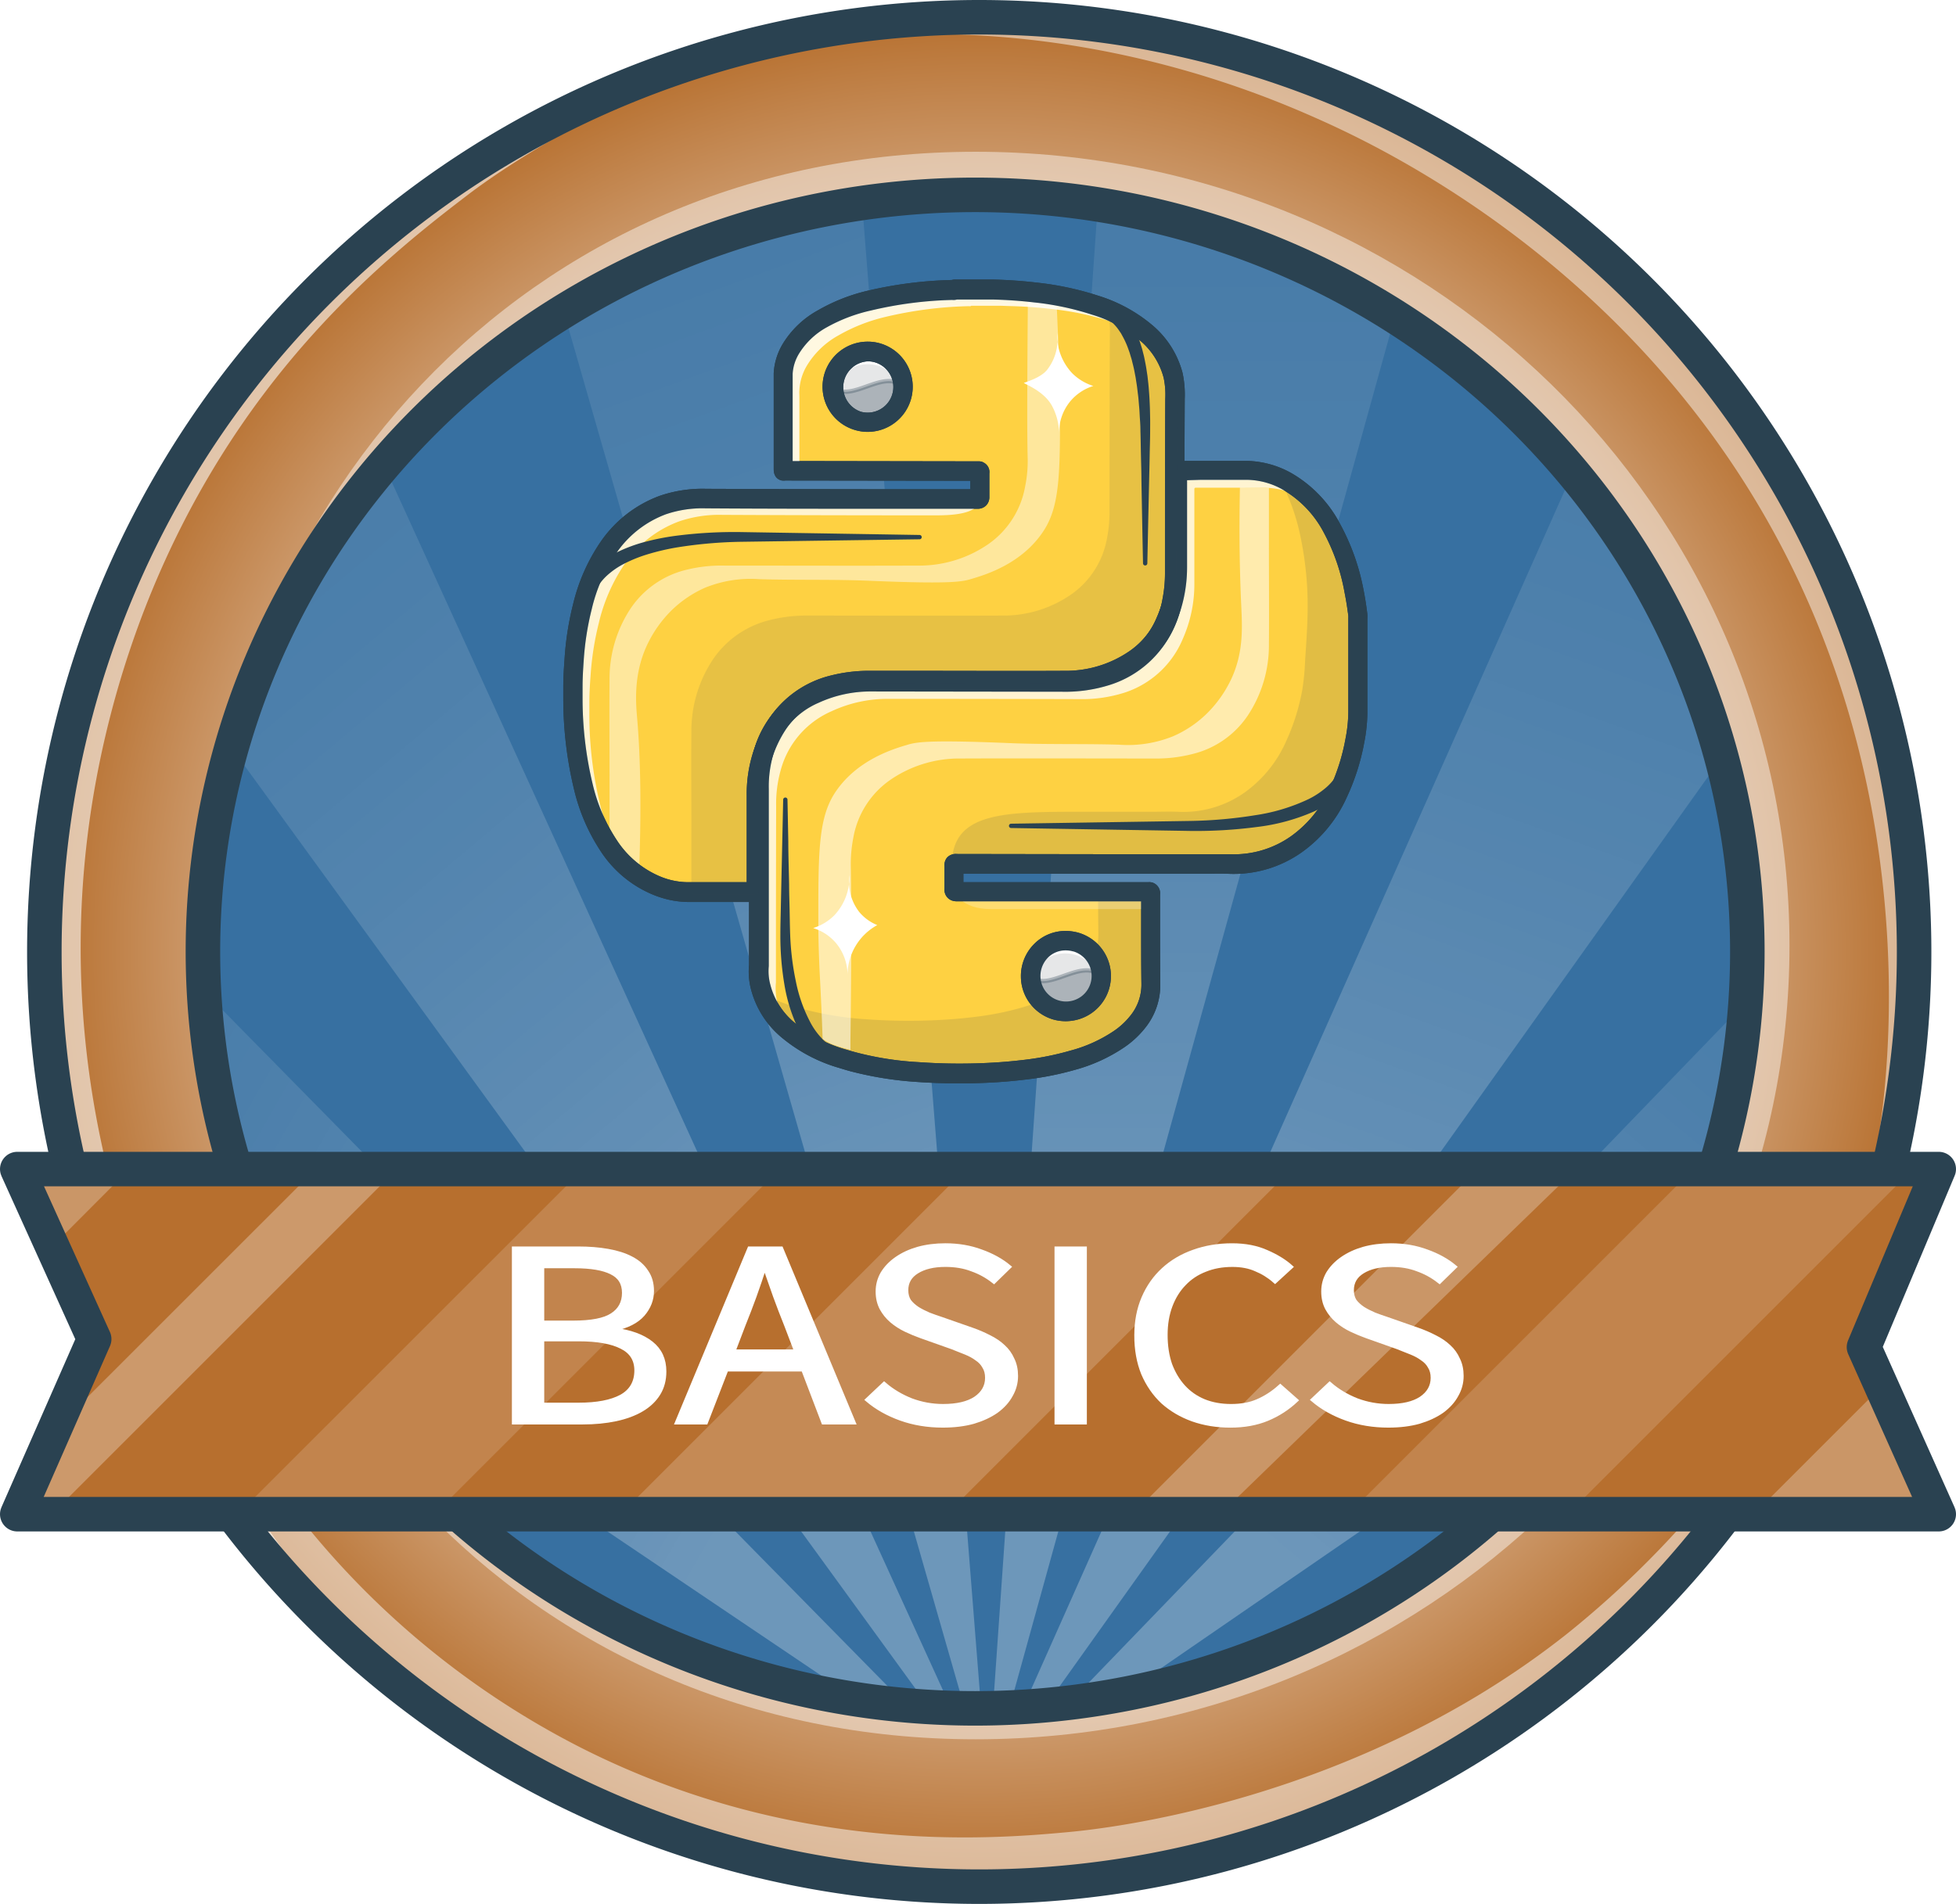 <?xml version="1.0" encoding="UTF-8" standalone="no"?>
<svg
   xmlns:dc="http://purl.org/dc/elements/1.1/"
   xmlns:cc="http://creativecommons.org/ns#"
   xmlns:rdf="http://www.w3.org/1999/02/22-rdf-syntax-ns#"
   xmlns:svg="http://www.w3.org/2000/svg"
   xmlns="http://www.w3.org/2000/svg"
   xmlns:xlink="http://www.w3.org/1999/xlink"
   id="svg170"
   version="1.1"
   viewBox="0 0 453.33 441.33">
  <defs
     id="defs46">
    <style
       id="style2">.\33 0a3f41c-5e45-4001-9ba0-b929c51d312f,.\38 0bd06ae-6fa8-4e8f-8d96-ca4447944c0a{fill:none;}.\36 35fb132-7af6-4418-9ce6-486018466670{fill:url(#e418c3ca-aeb2-4c45-8adc-232e4e4ba9db);}.\30 7446d55-b1c5-4f93-9ff7-aa2e9ce70935,.\32 9c6b68e-fbc1-475a-af72-c372d9040f86,.\33 85fee45-4e1a-498b-8b02-b26e985d71a8,.\33 f3cf37a-7521-44c0-a4db-a6776275d983,.\34 80a6c59-e5cc-4f5e-a606-e6f9b58f723e,.\34 e5d482a-7ddb-47ad-b033-9b4107443b6c,.\36 42d7552-8cef-439d-bc91-ce656fee59e3,.\36 53a5291-438b-45ed-9505-41dc42097b20,.\37 ae36fd5-dc31-492f-93d0-3e4969372d9a,.\37 af0ac09-aa49-4218-8d11-99b23cb36d49,.\38 b060c9b-831a-4716-85b4-41ca55a196e6,.ed41bc2a-79b1-4d90-a3c9-859c1bb0b07a,.fcda63b1-4c49-4c29-a887-83da85ee79d4{fill:#fff;}.\34 80a6c59-e5cc-4f5e-a606-e6f9b58f723e{opacity:0.45;}.\37 af0ac09-aa49-4218-8d11-99b23cb36d49{opacity:0.5;}.\38 b060c9b-831a-4716-85b4-41ca55a196e6{opacity:0.58;}.\33 85fee45-4e1a-498b-8b02-b26e985d71a8,.\36 0ff2a1a-fbd4-4960-95f8-c8ddcaa9f2b9{opacity:0.48;}.a324db98-1741-450d-9649-6840f84c4ef2{fill:#3770a1;}.\37 5337cee-30ce-41f9-a67e-11a185f84e79{clip-path:url(#bd185d10-cf94-4e81-9bd3-b66a7e5a6709);}.\35 7696c2b-d9d7-4452-ba32-4273336a7858,.\37 ae36fd5-dc31-492f-93d0-3e4969372d9a{opacity:0.27;}.\31 b6c4429-e6f7-476b-8116-79636c9f0ad7{fill:url(#106f308c-820b-4752-ae25-88965a0814ed);}.\36 3891872-f2a6-47fe-bc3d-256ccb49406b{fill:url(#1af478b7-f51c-4665-a811-83d74700f174);}.\34 5a28603-43db-43c4-9483-21d5ecb0ec0c{fill:url(#3cd8ea66-dc47-4ebb-a93a-4d65b60c46af);}.fbc1acd2-2fe1-444a-a258-c2a053b7cd33{fill:url(#36555500-4846-4750-b645-349052467977);}.c1a3bf94-453c-4539-b782-ef2fc9a98471{fill:url(#f02909a0-3196-49c1-9567-a618573204dd);}.a680d339-3dd1-4af3-a2e1-64631c48daf9{fill:url(#44fdfb8e-6e6e-49a0-bfc0-6bce1572d34d);}.\33 0a3f41c-5e45-4001-9ba0-b929c51d312f,.\33 351d6df-96ee-48da-8dcc-1c5e5a72974a,.\38 b1c31e8-ec78-449b-9e36-921b19320c55,.a4e7369f-41c3-4754-bbd6-57d1c5556181,.b2a7aaa5-cc6b-43d8-9e49-ba39c6cb1466,.f8641364-5b81-441f-9945-c7d211ca688d{stroke:#2a4251;stroke-linecap:round;stroke-linejoin:round;}.\33 0a3f41c-5e45-4001-9ba0-b929c51d312f{stroke-width:8px;}.\33 351d6df-96ee-48da-8dcc-1c5e5a72974a{fill:#fed142;}.f8641364-5b81-441f-9945-c7d211ca688d{fill:#e6e7e8;}.\38 b1c31e8-ec78-449b-9e36-921b19320c55,.a4e7369f-41c3-4754-bbd6-57d1c5556181,.b2a7aaa5-cc6b-43d8-9e49-ba39c6cb1466{fill:#2a4251;}.b2a7aaa5-cc6b-43d8-9e49-ba39c6cb1466{opacity:0.31;}.\35 5ef4a6a-3084-4a5a-af43-3486a809bbd0{opacity:0.14;}.\38 b1c31e8-ec78-449b-9e36-921b19320c55{stroke-width:2px;}.ed41bc2a-79b1-4d90-a3c9-859c1bb0b07a{opacity:0.84;}.fcda63b1-4c49-4c29-a887-83da85ee79d4{opacity:0.76;}.\36 42d7552-8cef-439d-bc91-ce656fee59e3{opacity:0.25;}.\36 698808b-ee26-4e5b-b205-a43f6906e73f{opacity:0.11;}.f9785f6e-21fe-4e36-9dc0-6801c4f538fa{opacity:0.57;}.e032d261-bf09-484e-9c90-51a2670a7b7d{fill:#b76f2e;}.\34 e5d482a-7ddb-47ad-b033-9b4107443b6c{opacity:0.29;}.\33 f3cf37a-7521-44c0-a4db-a6776275d983{opacity:0.19;}.\36 53a5291-438b-45ed-9505-41dc42097b20{opacity:0.15;}.\32 9c6b68e-fbc1-475a-af72-c372d9040f86{font-size:61.37px;stroke:#fff;stroke-miterlimit:10;font-family:SourceSansPro-Regular, Source Sans Pro;letter-spacing:0em;}.\39 4d67eaa-db80-40d6-a614-a753d23c8710{letter-spacing:-0.02em;}.d7100be6-2192-4665-8570-cc2ff60bf4e5{letter-spacing:0.01em;}</style>
    <radialGradient
       gradientUnits="userSpaceOnUse"
       r="216.67"
       cy="220.44"
       cx="227.3"
       id="e418c3ca-aeb2-4c45-8adc-232e4e4ba9db">
      <stop
         id="stop4"
         stop-color="#fff"
         offset="0" />
      <stop
         id="stop6"
         stop-color="#fefcfb"
         offset="0.13" />
      <stop
         id="stop8"
         stop-color="#f9f3ee"
         offset="0.27" />
      <stop
         id="stop10"
         stop-color="#f2e5d9"
         offset="0.41" />
      <stop
         id="stop12"
         stop-color="#e8d0bb"
         offset="0.55" />
      <stop
         id="stop14"
         stop-color="#dab694"
         offset="0.7" />
      <stop
         id="stop16"
         stop-color="#ca9565"
         offset="0.85" />
      <stop
         id="stop18"
         stop-color="#b7702f"
         offset="1" />
      <stop
         id="stop20"
         stop-color="#b76f2e"
         offset="1" />
    </radialGradient>
    <clipPath
       id="bd185d10-cf94-4e81-9bd3-b66a7e5a6709">
      <ellipse
         id="ellipse23"
         ry="175.42"
         rx="178.97"
         cy="220.59"
         cx="226"
         class="80bd06ae-6fa8-4e8f-8d96-ca4447944c0a" />
    </clipPath>
    <linearGradient
       gradientUnits="userSpaceOnUse"
       gradientTransform="matrix(0.94, 0.34, -0.34, 0.94, 282.04, 153.25)"
       y2="-194.38"
       x2="82.95"
       y1="257.03"
       x1="82.95"
       id="106f308c-820b-4752-ae25-88965a0814ed">
      <stop
         id="stop26"
         stop-color="#fff"
         offset="0.24" />
      <stop
         id="stop28"
         stop-opacity="0.9"
         stop-color="#fff"
         offset="0.3" />
      <stop
         id="stop30"
         stop-opacity="0.69"
         stop-color="#fff"
         offset="0.43" />
      <stop
         id="stop32"
         stop-opacity="0.52"
         stop-color="#fff"
         offset="0.55" />
      <stop
         id="stop34"
         stop-opacity="0.4"
         stop-color="#fff"
         offset="0.66" />
      <stop
         id="stop36"
         stop-opacity="0.33"
         stop-color="#fff"
         offset="0.75" />
      <stop
         id="stop38"
         stop-opacity="0.3"
         stop-color="#fff"
         offset="0.82" />
    </linearGradient>
    <linearGradient
       xlink:href="#106f308c-820b-4752-ae25-88965a0814ed"
       gradientTransform="matrix(0.77, 0.64, -0.64, 0.77, 494.65, 393.72)"
       y2="-159.3"
       x2="-158.91"
       y1="181.74"
       x1="-158.91"
       id="1af478b7-f51c-4665-a811-83d74700f174" />
    <linearGradient
       xlink:href="#106f308c-820b-4752-ae25-88965a0814ed"
       gradientTransform="matrix(0.5, -0.87, 0.87, 0.5, -905.74, 183.97)"
       y2="754.31"
       x2="406.7"
       y1="1092.87"
       x1="406.7"
       id="3cd8ea66-dc47-4ebb-a93a-4d65b60c46af" />
    <linearGradient
       xlink:href="#106f308c-820b-4752-ae25-88965a0814ed"
       gradientTransform="translate(-632 16.35) rotate(-40)"
       y2="415.61"
       x2="453.79"
       y1="851.93"
       x1="453.79"
       id="36555500-4846-4750-b645-349052467977" />
    <linearGradient
       xlink:href="#106f308c-820b-4752-ae25-88965a0814ed"
       gradientTransform="translate(-317.44 -47.55) rotate(-20)"
       y2="162.96"
       x2="405.55"
       y1="614.37"
       x1="405.55"
       id="f02909a0-3196-49c1-9567-a618573204dd" />
    <linearGradient
       xlink:href="#106f308c-820b-4752-ae25-88965a0814ed"
       gradientTransform="matrix(1, 0, 0, 1, 0, 0)"
       y2="-43.57"
       x2="279.04"
       y1="407.84"
       x1="279.04"
       id="44fdfb8e-6e6e-49a0-bfc0-6bce1572d34d" />
  </defs>
  <title
     id="title48">Asset 10</title>
  <g
     data-name="Layer 2"
     id="3fa0150f-ab8f-4912-bf78-c5d61d007da2">
    <g
       data-name="Layer 1"
       id="cad40a76-38b3-401a-a0b7-4f16f70e6127">
      <path
         id="circle50"
         d="M 443.97,220.44 A 216.67,216.67 0 0 1 227.3,437.11 216.67,216.67 0 0 1 10.63,220.44 216.67,216.67 0 0 1 227.3,3.77 216.67,216.67 0 0 1 443.97,220.44 Z"
         style="fill:url(#e418c3ca-aeb2-4c45-8adc-232e4e4ba9db)" />
      <path
         style="opacity:0.45;fill:#ffffff"
         id="path52"
         d="m 414.74,219.18 c 0,101.62 -84.45,184 -188.62,184 -104.17,0 -178.63,-82.38 -178.63,-184 0,-101.62 74.45,-184 178.63,-184 104.18,0 188.62,82.38 188.62,184 z"
         class="480a6c59-e5cc-4f5e-a606-e6f9b58f723e" />
      <path
         style="opacity:0.5;fill:#ffffff"
         id="path54"
         d="m 422.37,305.31 a 210.85,210.85 0 0 1 -18.71,31.26 226.17,226.17 0 0 1 -40.42,42.11 c -49.33,39.11 -107.18,45.22 -115.5,46 -18.41,1.72 -63.79,5.37 -113,-19.5 A 197,197 0 0 1 70.07,352.51 82.39,82.39 0 0 1 33.16,316.71 216.66,216.66 0 0 0 227.3,437.11 c 96.76,0 178.7,-63.44 206.52,-151 a 175.62,175.62 0 0 1 -11.45,19.2 z"
         class="7af0ac09-aa49-4218-8d11-99b23cb36d49" />
      <path
         style="opacity:0.58;fill:#ffffff"
         id="path56"
         d="M 70.74,366.17 A 246,246 0 0 1 40.13,314.86 C 32,296.38 13.21,252.36 20.24,194.18 c 2.19,-18.17 9.79,-61.64 41,-103 17.31,-22.94 36,-37.47 47.17,-46 19.46,-14.9 56.63,-32.35 52.72,-31.1 -87.3,28 -150.5,109.78 -150.5,206.36 a 216.42,216.42 0 0 0 93.24,178.08 z"
         class="8b060c9b-831a-4716-85b4-41ca55a196e6" />
      <path
         style="opacity:0.48;fill:#ffffff"
         id="path58"
         d="m 146.76,19.83 a 202.82,202.82 0 0 1 37,-9.49 c 60.3,-9.5 108.29,11.23 122.3,17.5 18.39,8.23 79.09,38.41 111.34,108 27.64,59.65 20.09,117.41 17.31,131.49 -0.5,2.55 -7.06,35.08 -6.84,35.12 v 0 a 216,216 0 0 0 16.06,-82 C 444,100.78 347,3.77 227.3,3.77 c -31.41,0 -59.93,8.4 -59.93,8.4 a 192.07,192.07 0 0 0 -20.61,7.66 z"
         class="385fee45-4e1a-498b-8b02-b26e985d71a8" />
      <path
         id="ellipse60"
         d="M 404.97,220.59 A 178.97,175.42 0 0 1 226,396.01 178.97,175.42 0 0 1 47.03,220.59 178.97,175.42 0 0 1 226,45.17 178.97,175.42 0 0 1 404.97,220.59 Z"
         style="fill:#3770a1" />
      <g
         id="g76"
         clip-path="url(#bd185d10-cf94-4e81-9bd3-b66a7e5a6709)"
         class="75337cee-30ce-41f9-a67e-11a185f84e79">
        <g
           style="opacity:0.27"
           id="g74"
           class="57696c2b-d9d7-4452-ba32-4273336a7858">
          <path
             style="fill:url(#106f308c-820b-4752-ae25-88965a0814ed)"
             id="path62"
             d="m 228.84,414.38 q 76.44,-171.75 152.87,-343.51 18.42,38.67 36.86,77.32 z"
             class="1b6c4429-e6f7-476b-8116-79636c9f0ad7" />
          <path
             style="fill:url(#1af478b7-f51c-4665-a811-83d74700f174)"
             id="path64"
             d="M 228.84,414.38 Q 327.5,312.2 426.13,210 l -3.24,70.9 z"
             class="63891872-f2a6-47fe-bc3d-256ccb49406b" />
          <path
             style="fill:url(#3cd8ea66-dc47-4ebb-a93a-4d65b60c46af)"
             id="path66"
             d="M 228.84,414.38 31.29,281.18 24.18,206.26 Z"
             class="45a28603-43db-43c4-9483-21d5ecb0ec0c" />
          <path
             style="fill:url(#36555500-4846-4750-b645-349052467977)"
             id="path68"
             d="M 228.84,414.38 40.33,155 q 16.2,-41.45 32.39,-82.89 z"
             class="fbc1acd2-2fe1-444a-a258-c2a053b7cd33" />
          <path
             style="fill:url(#f02909a0-3196-49c1-9567-a618573204dd)"
             id="path70"
             d="M 228.84,414.38 Q 177,233.68 125.14,53 L 199.19,39.4 Q 214,226.88 228.84,414.38 Z"
             class="c1a3bf94-453c-4539-b782-ef2fc9a98471" />
          <path
             style="fill:url(#44fdfb8e-6e6e-49a0-bfc0-6bce1572d34d)"
             id="path72"
             d="M 228.84,414.38 255,39.31 329.24,51.85 Q 279,233.11 228.84,414.38 Z"
             class="a680d339-3dd1-4af3-a2e1-64631c48daf9" />
        </g>
      </g>
      <path
         id="ellipse78"
         d="M 404.97,220.59 A 178.97,175.42 0 0 1 226,396.01 178.97,175.42 0 0 1 47.03,220.59 178.97,175.42 0 0 1 226,45.17 178.97,175.42 0 0 1 404.97,220.59 Z"
         style="fill:none;stroke:#2a4251;stroke-width:8px;stroke-linecap:round;stroke-linejoin:round" />
      <path
         id="circle80"
         d="M 443.62,220.67 A 216.67,216.67 0 0 1 226.95,437.34 216.67,216.67 0 0 1 10.28,220.67 216.67,216.67 0 0 1 226.95,4 216.67,216.67 0 0 1 443.62,220.67 Z"
         style="fill:none;stroke:#2a4251;stroke-width:8px;stroke-linecap:round;stroke-linejoin:round" />
      <path
         style="fill:#fed142;stroke:#2a4251;stroke-linecap:round;stroke-linejoin:round"
         id="path82"
         d="m 141,196 a 24.78,24.78 0 0 0 10.88,9.22 19.29,19.29 0 0 0 7.64,1.58 c 5.08,0 10.15,0 15.23,0 0.41,0 0.52,-0.1 0.52,-0.51 0,-7.31 0,-14.62 0,-21.93 a 29.45,29.45 0 0 1 4.88,-16.59 21.7,21.7 0 0 1 12.85,-8.91 34.12,34.12 0 0 1 8.94,-1.05 c 14.93,0 29.86,0.1 44.79,0 a 28.16,28.16 0 0 0 16.4,-5 20.72,20.72 0 0 0 8.51,-13.4 32.25,32.25 0 0 0 0.58,-6.43 c 0,-13.51 0,-27 0.07,-40.52 a 21.55,21.55 0 0 0 -0.43,-5.44 19.32,19.32 0 0 0 -6.32,-9.91 33.92,33.92 0 0 0 -11.76,-6.38 68,68 0 0 0 -13.89,-3 c -3.2,-0.37 -6.4,-0.59 -9.62,-0.68 -0.67,0 -1.34,0 -2,-0.07 h -7 c -0.14,0.18 -0.34,0.09 -0.51,0.1 a 92.76,92.76 0 0 0 -19.42,2.51 40.68,40.68 0 0 0 -10.84,4.27 19.66,19.66 0 0 0 -7.34,7.14 12.41,12.41 0 0 0 -1.7,5.59 c 0,0.53 0,1.06 0,1.59 v 20.33 c 0,0.76 -0.09,0.65 0.64,0.66 l 44.32,0.06 c 0.73,0 0.63,-0.11 0.63,0.66 0,1.76 0,3.53 0,5.29 0,0.37 -0.06,0.51 -0.48,0.51 -21,0 -42,0 -63,-0.13 a 28.51,28.51 0 0 0 -10,1.5 26.12,26.12 0 0 0 -12.57,9.87 40.87,40.87 0 0 0 -6,13.66 68.19,68.19 0 0 0 -1.92,12.29 c -0.15,2.05 -0.28,4.11 -0.29,6.17 v 2.53 a 88.06,88.06 0 0 0 2.41,20.77 42.61,42.61 0 0 0 5.8,13.65 z m 60.1,-98.14 a 8.2,8.2 0 1 1 8.22,-8.21 8.2,8.2 0 0 1 -8.22,8.21 z"
         class="3351d6df-96ee-48da-8dcc-1c5e5a72974a" />
      <g
         style="opacity:0.48"
         id="g86"
         class="60ff2a1a-fbd4-4960-95f8-c8ddcaa9f2b9">
        <path
           style="fill:#ffffff"
           id="path84"
           d="m 244.73,67.24 a 10.83,10.83 0 0 0 -6.49,0.39 c -0.16,18.78 -0.23,32.59 -0.06,38.65 a 29,29 0 0 1 -0.58,6.42 20.68,20.68 0 0 1 -8.51,13.41 28.21,28.21 0 0 1 -16.4,5 c -14.93,0.06 -29.86,0 -44.79,0 a 33.69,33.69 0 0 0 -8.94,1 21.68,21.68 0 0 0 -12.8,8.93 29.51,29.51 0 0 0 -4.89,16.6 c -0.06,7.3 0,14.61 0,21.92 a 0.88,0.88 0 0 1 0,0.26 q 0,7.39 0,14.79 c 1.5,1.53 3.05,3.23 4.6,5.13 0.8,1 1.55,1.94 2.24,2.89 0.58,-16.18 0.3,-27.49 -0.43,-36 -0.27,-3.26 -1,-10.15 2.33,-17.19 a 28,28 0 0 1 5.61,-7.93 26.34,26.34 0 0 1 7.73,-5.25 28.11,28.11 0 0 1 12.7,-2 c 8.65,0.26 17.32,0 26,0.39 18.4,0.76 21,0.21 23.22,-0.49 3.39,-1 11.5,-3.54 16.41,-10.82 4,-5.84 4,-13.63 4,-29.21 0,-3.36 -0.14,-7.51 -0.31,-12.72 -0.25,-5.93 -0.47,-10.81 -0.64,-14.17 z"
           class="07446d55-b1c5-4f93-9ff7-aa2e9ce70935" />
      </g>
      <path
         style="fill:#fed142;stroke:#2a4251;stroke-linecap:round;stroke-linejoin:round"
         id="path88"
         d="m 314.7,143.32 a 5.39,5.39 0 0 0 0,-0.7 c -0.23,-1.89 -0.52,-3.77 -0.9,-5.64 a 49.49,49.49 0 0 0 -5,-14.32 27.18,27.18 0 0 0 -9.58,-10.44 19.6,19.6 0 0 0 -10.08,-3.1 c -5.22,-0.06 -10.44,0 -15.65,0 -0.63,0 -0.63,0 -0.63,0.63 q 0,10.88 0,21.74 a 31.19,31.19 0 0 1 -2.65,12.6 22,22 0 0 1 -13.57,12.55 32.62,32.62 0 0 1 -10.48,1.49 q -22.14,0 -44.27,-0.06 a 30.71,30.71 0 0 0 -13.07,2.84 20.76,20.76 0 0 0 -11.45,12.46 29.16,29.16 0 0 0 -1.42,9.59 q 0,20.1 -0.06,40.2 c 0,0.22 0,0.44 0,0.66 a 14.25,14.25 0 0 0 0.38,4.87 19.2,19.2 0 0 0 6.5,10.22 34.76,34.76 0 0 0 12.43,6.53 75.26,75.26 0 0 0 17.48,3.1 137.81,137.81 0 0 0 18.29,0.07 c 2.32,-0.15 4.62,-0.37 6.93,-0.65 a 70.49,70.49 0 0 0 10.78,-2.17 36.21,36.21 0 0 0 10.55,-4.79 19.48,19.48 0 0 0 4.43,-4.07 13.68,13.68 0 0 0 3.06,-8.88 c -0.09,-6.9 0,-13.8 -0.06,-20.71 0,-0.73 0,-0.59 -0.61,-0.59 H 261 q -19.65,0 -39.31,0 c -0.45,0 -0.61,-0.08 -0.6,-0.58 0,-1.74 0,-3.47 0,-5.2 0,-0.72 -0.12,-0.67 0.68,-0.67 h 32.66 v 0 h 23.94 c 2.12,0 4.25,-0.06 6.37,0 a 25,25 0 0 0 15.63,-4.52 29.33,29.33 0 0 0 9.75,-11.89 50.36,50.36 0 0 0 3.88,-12.19 35.33,35.33 0 0 0 0.68,-7.11 c -0.03,-7.09 0.01,-14.18 0.02,-21.27 z M 247,218.06 a 8.2,8.2 0 1 1 -8.1,8.37 8.12,8.12 0 0 1 8.1,-8.37 z"
         class="3351d6df-96ee-48da-8dcc-1c5e5a72974a" />
      <path
         style="fill:#e6e7e8;stroke:#2a4251;stroke-linecap:round;stroke-linejoin:round"
         id="path90"
         d="m 201.1,97.86 a 8.2,8.2 0 1 1 8.22,-8.21 8.2,8.2 0 0 1 -8.22,8.21 z"
         class="f8641364-5b81-441f-9945-c7d211ca688d" />
      <path
         style="fill:#ffffff"
         id="path92"
         d="m 201.13,84.43 a 8.18,8.18 0 0 1 8.05,6.72 8.29,8.29 0 0 0 0.14,-1.5 8.2,8.2 0 0 0 -16.4,0 8.31,8.31 0 0 0 0.14,1.51 8.17,8.17 0 0 1 8.07,-6.73 z"
         class="07446d55-b1c5-4f93-9ff7-aa2e9ce70935" />
      <path
         style="opacity:0.31;fill:#2a4251;stroke:#2a4251;stroke-linecap:round;stroke-linejoin:round"
         id="path94"
         d="m 201.1,97.86 a 8.2,8.2 0 0 0 8.22,-8.21 c -4.42,-4.43 -12.25,4.12 -16.4,0 a 8.2,8.2 0 0 0 8.18,8.21 z"
         class="b2a7aaa5-cc6b-43d8-9e49-ba39c6cb1466" />
      <g
         style="opacity:0.14"
         id="g100"
         class="55ef4a6a-3084-4a5a-af43-3486a809bbd0">
        <path
           style="fill:#2a4251;stroke:#2a4251;stroke-linecap:round;stroke-linejoin:round"
           id="path96"
           d="M 266.05,206.73 H 255 q 0,4.81 0.06,9.63 a 13.47,13.47 0 0 1 -1.07,5.53 8.25,8.25 0 0 1 1.24,4.33 8.12,8.12 0 0 1 -7.19,8.2 8,8 0 0 1 -6.4,-2 47.28,47.28 0 0 1 -4.65,1.61 68.28,68.28 0 0 1 -10.79,2.17 c -2.3,0.29 -4.6,0.51 -6.92,0.65 a 136.29,136.29 0 0 1 -18.3,-0.06 75.19,75.19 0 0 1 -17.47,-3.11 44,44 0 0 1 -6.48,-2.59 19.94,19.94 0 0 0 5.71,7.76 34.76,34.76 0 0 0 12.43,6.53 75.26,75.26 0 0 0 17.48,3.1 137.81,137.81 0 0 0 18.29,0.07 c 2.32,-0.15 4.62,-0.37 6.93,-0.65 a 70.49,70.49 0 0 0 10.78,-2.17 36.21,36.21 0 0 0 10.58,-4.73 19.48,19.48 0 0 0 4.43,-4.07 13.68,13.68 0 0 0 3.06,-8.88 c -0.09,-6.9 0,-13.8 -0.06,-20.71 0,-0.75 -0.01,-0.61 -0.61,-0.61 z"
           class="a4e7369f-41c3-4754-bbd6-57d1c5556181" />
        <path
           style="fill:#2a4251;stroke:#2a4251;stroke-linecap:round;stroke-linejoin:round"
           id="path98"
           d="m 314.7,143.32 a 5.39,5.39 0 0 0 0,-0.7 c -0.23,-1.89 -0.52,-3.77 -0.9,-5.64 a 49.49,49.49 0 0 0 -5,-14.32 27.18,27.18 0 0 0 -9.58,-10.44 c -0.65,-0.39 -1.32,-0.75 -2,-1.08 a 49.91,49.91 0 0 1 4.87,14.14 c 0.47,2.37 0.71,4.14 0.9,5.64 0.94,7.7 0.58,13.6 0,22 a 58.64,58.64 0 0 1 -0.68,7.12 50.5,50.5 0 0 1 -3.88,12.23 29.4,29.4 0 0 1 -9.75,11.89 25.08,25.08 0 0 1 -15.63,4.52 c -2.12,-0.09 -4.25,0 -6.37,0 h -11.71 c -21,0 -33.83,-0.61 -33.85,11.67 l 44.66,0.07 v -0.05 h 12.6 c 2.12,0 4.25,-0.06 6.37,0 a 25,25 0 0 0 15.63,-4.52 29.33,29.33 0 0 0 9.75,-11.89 50.36,50.36 0 0 0 3.87,-12.26 35.33,35.33 0 0 0 0.68,-7.11 c -0.03,-7.09 0.01,-14.18 0.02,-21.27 z"
           class="a4e7369f-41c3-4754-bbd6-57d1c5556181" />
      </g>
      <path
         style="fill:#2a4251;stroke:#2a4251;stroke-width:2px;stroke-linecap:round;stroke-linejoin:round"
         id="path102"
         d="m 154.3,207.35 v 0 a 22.55,22.55 0 0 1 -2.86,-1 25.65,25.65 0 0 1 -11.44,-9.66 43.58,43.58 0 0 1 -6,-14 88.77,88.77 0 0 1 -2.45,-21.07 v -2.54 c 0,-2.1 0.14,-4.16 0.29,-6.26 a 69.11,69.11 0 0 1 1.95,-12.51 42.4,42.4 0 0 1 6.21,-14.11 27.58,27.58 0 0 1 13.24,-10.32 29.47,29.47 0 0 1 10.41,-1.57 c 14.52,0.06 29.28,0.08 43.56,0.1 h 18.67 c 0,-0.87 0,-1.73 0,-2.58 v -1.38 l -43.92,-0.06 a 2.43,2.43 0 0 1 -0.64,0 c -0.7,-0.19 -1,-0.74 -1,-1.65 V 88.18 c 0,-0.2 0,-0.39 0,-0.59 0,-0.2 0,-0.69 0,-1.06 a 13.72,13.72 0 0 1 1.86,-6.15 20.88,20.88 0 0 1 7.78,-7.52 41.58,41.58 0 0 1 11.04,-4.42 93.94,93.94 0 0 1 19.7,-2.54 h 0.08 a 1.15,1.15 0 0 1 0.48,-0.1 h 7.71 1.36 c 3.3,0.09 6.57,0.32 9.73,0.69 a 68.82,68.82 0 0 1 14.14,3 34.81,34.81 0 0 1 12.2,6.63 20.64,20.64 0 0 1 6.7,10.54 23.09,23.09 0 0 1 0.48,5.75 c -0.06,11.37 -0.07,22.93 -0.07,34.1 V 133 a 33,33 0 0 1 -0.61,6.67 22,22 0 0 1 -9,14.19 29.39,29.39 0 0 1 -17.12,5.23 c -11.34,0.05 -22.87,0 -34,0 h -10.76 a 32.59,32.59 0 0 0 -8.62,1 20.5,20.5 0 0 0 -12.09,8.42 28.42,28.42 0 0 0 -4.67,15.9 c -0.05,5.76 0,11.62 0,17.28 v 4.63 a 1.63,1.63 0 0 1 -1.78,1.77 c -5.15,0 -10.2,0 -15.21,0 a 20.14,20.14 0 0 1 -5.35,-0.74 z m 73,-99.32 a 1.46,1.46 0 0 1 1,1.64 v 2.2 c 0,1.1 0,2.2 0,3.3 a 1.76,1.76 0 0 1 -0.47,1.3 1.73,1.73 0 0 1 -1.27,0.47 h -19.44 c -14.28,0 -29,0 -43.57,-0.1 a 27.21,27.21 0 0 0 -9.55,1.43 25.1,25.1 0 0 0 -12,9.41 39.58,39.58 0 0 0 -5.82,13.26 67.51,67.51 0 0 0 -1.89,12.06 c -0.14,2.05 -0.27,4.07 -0.27,6.08 v 2.53 a 85.89,85.89 0 0 0 2.37,20.39 41.15,41.15 0 0 0 5.68,13.24 23.31,23.31 0 0 0 10.34,8.77 18.09,18.09 0 0 0 7.15,1.49 c 4.78,0 9.59,0 14.5,0 v -3.88 c 0,-5.68 0,-11.54 0,-17.31 a 30.85,30.85 0 0 1 5.09,-17.28 23,23 0 0 1 13.52,-9.44 35,35 0 0 1 9.27,-1.09 h 10.77 c 11.15,0 22.68,0.06 34,0 a 27,27 0 0 0 15.69,-4.78 19.29,19.29 0 0 0 8,-12.63 31.92,31.92 0 0 0 0.6,-6.09 v -6.42 c 0,-11.18 0,-22.74 0.07,-34.11 a 20,20 0 0 0 -0.4,-5.12 17.87,17.87 0 0 0 -5.92,-9.27 A 32.21,32.21 0 0 0 253.41,72 66.13,66.13 0 0 0 239.78,69.11 c -3.09,-0.36 -6.29,-0.59 -9.51,-0.67 h -1.39 -0.63 -6.64 a 1.72,1.72 0 0 1 -0.86,0.09 v 0 a 91.21,91.21 0 0 0 -19.11,2.47 38.79,38.79 0 0 0 -10.51,4 18.4,18.4 0 0 0 -6.89,6.61 11.17,11.17 0 0 0 -1.53,5 c 0,0.26 0,0.55 0,0.85 0,0.3 0,0.45 0,0.68 v 19.73 l 43.91,0.07 a 2,2 0 0 1 0.68,0.06 z m -28.65,-9.25 a 9.45,9.45 0 0 1 2.49,-18.58 9.22,9.22 0 0 1 2.45,0.33 9.46,9.46 0 0 1 -2.49,18.58 9.16,9.16 0 0 1 -2.45,-0.33 z M 202.94,83 a 6.85,6.85 0 0 0 -1.8,-0.24 7,7 0 0 0 -1.84,13.66 7.28,7.28 0 0 0 1.8,0.23 6.95,6.95 0 0 0 1.84,-13.65 z"
         class="8b1c31e8-ec78-449b-9e36-921b19320c55" />
      <path
         style="fill:#2a4251;stroke:#2a4251;stroke-width:2px;stroke-linecap:round;stroke-linejoin:round"
         id="path104"
         d="m 197.33,247.35 c -0.85,-0.23 -1.71,-0.49 -2.54,-0.75 A 35.61,35.61 0 0 1 181.92,239.83 20.54,20.54 0 0 1 175,229 a 15.42,15.42 0 0 1 -0.4,-5.3 c 0,-0.12 0,-0.23 0,-0.34 v -0.19 -10.34 q 0,-14.92 0,-29.86 a 30,30 0 0 1 1.48,-10 22.09,22.09 0 0 1 12.11,-13.2 32.11,32.11 0 0 1 13.6,-3 l 44.28,0.06 a 31,31 0 0 0 10.07,-1.43 20.8,20.8 0 0 0 12.86,-11.84 29.83,29.83 0 0 0 2.54,-12.1 c 0,-5.05 0,-10.11 0,-15.16 v -6.58 c 0,-1.32 0.56,-1.88 1.88,-1.88 h 4.62 c 3.62,0 7.36,0 11,0 a 20.89,20.89 0 0 1 10.72,3.28 28.3,28.3 0 0 1 10,10.91 50.82,50.82 0 0 1 5.24,14.7 c 0.36,1.8 0.66,3.67 0.91,5.73 a 6.63,6.63 0 0 1 0,0.86 c 0,2.07 0,4.15 0,6.22 0,4.93 0,10 0,15 a 36.18,36.18 0 0 1 -0.7,7.36 51.34,51.34 0 0 1 -4,12.54 30.41,30.41 0 0 1 -10.17,12.37 26.3,26.3 0 0 1 -16.39,4.74 c -1.45,-0.06 -2.94,-0.05 -4.38,0 h -1.94 -23.94 -0.11 -32 v 1.18 c 0,0.9 0,1.84 0,2.76 h 34.52 9.39 a 2,2 0 0 1 0.61,0.05 1.61,1.61 0 0 1 1.06,1.8 v 6.08 c 0,4.79 0,9.75 0.05,14.61 a 14.86,14.86 0 0 1 -3.32,9.67 20.78,20.78 0 0 1 -4.71,4.33 37.39,37.39 0 0 1 -10.88,4.97 70.36,70.36 0 0 1 -11,2.21 c -2.36,0.29 -4.71,0.51 -7,0.66 a 140.18,140.18 0 0 1 -18.46,-0.07 80.37,80.37 0 0 1 -15.21,-2.45 z m 76.79,-137 v 6 q 0,7.59 0,15.17 a 32.5,32.5 0 0 1 -2.76,13.1 23.22,23.22 0 0 1 -14.36,13.17 33.21,33.21 0 0 1 -10.88,1.56 l -44.27,-0.06 a 29.72,29.72 0 0 0 -12.53,2.71 19.4,19.4 0 0 0 -10.79,11.74 27.58,27.58 0 0 0 -1.35,9.18 q 0,14.94 0,29.86 v 10.5 c 0,0.19 0,0.4 0,0.63 a 13,13 0 0 0 0.35,4.45 17.86,17.86 0 0 0 6.09,9.56 33.39,33.39 0 0 0 12,6.29 73.38,73.38 0 0 0 17.19,3 135.07,135.07 0 0 0 18.12,0.07 c 2.24,-0.14 4.54,-0.36 6.85,-0.64 a 67.43,67.43 0 0 0 10.59,-2.14 34.29,34.29 0 0 0 10.22,-4.6 18.07,18.07 0 0 0 4.15,-3.81 12.42,12.42 0 0 0 2.8,-8.09 c -0.07,-4.89 -0.06,-9.85 -0.06,-14.65 0,-1.81 0,-3.62 0,-5.42 h -8.56 q -17.58,0 -35.17,0 a 2.3,2.3 0 0 1 -0.65,-0.08 1.63,1.63 0 0 1 -1.2,-1.78 c 0,-1.13 0,-2.29 0,-3.41 v -2 a 1.6,1.6 0 0 1 0.4,-1.26 1.76,1.76 0 0 1 1.4,-0.44 h 0.13 l 32.66,0.05 h 0.11 23.83 1.92 c 1.47,0 3,0 4.5,0 a 23.92,23.92 0 0 0 14.87,-4.3 28,28 0 0 0 9.33,-11.4 48.65,48.65 0 0 0 3.78,-11.93 34.13,34.13 0 0 0 0.66,-6.86 c 0,-5 0,-10.13 0,-15.07 0,-2.07 0,-4.14 0,-6.21 a 4.87,4.87 0 0 0 0,-0.55 c -0.25,-2 -0.54,-3.81 -0.89,-5.55 a 47.36,47.36 0 0 0 -4.83,-14 25.76,25.76 0 0 0 -9.14,-10 18.27,18.27 0 0 0 -9.44,-2.91 c -3.67,0 -7.4,0 -11,0 z m -29.6,125.05 a 9.4,9.4 0 0 1 -6.91,-9 9.51,9.51 0 0 1 2.75,-6.84 9.19,9.19 0 0 1 6.6,-2.76 10.23,10.23 0 0 1 2.59,0.34 9.46,9.46 0 0 1 -1.35,18.5 9.45,9.45 0 0 1 -3.68,-0.24 z m 4.37,-15.84 a 7.3,7.3 0 0 0 -1.93,-0.25 6.71,6.71 0 0 0 -4.82,2 7.09,7.09 0 0 0 -2,5.09 6.93,6.93 0 1 0 8.78,-6.85 z"
         class="8b1c31e8-ec78-449b-9e36-921b19320c55" />
      <path
         style="opacity:0.84;fill:#ffffff"
         id="path106"
         d="m 181.49,108.51 c 0,0.76 -0.09,0.65 0.64,0.66 h 3.14 V 92 c 0,-0.53 -0.05,-1.06 0,-1.59 a 12.41,12.41 0 0 1 1.7,-5.59 19.63,19.63 0 0 1 7.33,-7.06 40.51,40.51 0 0 1 10.84,-4.28 92.76,92.76 0 0 1 19.42,-2.51 c 0.17,0 0.37,0.09 0.51,-0.09 h 7 l 2,0.07 c 3.22,0.08 6.42,0.3 9.62,0.68 a 67.37,67.37 0 0 1 13.89,2.94 34.86,34.86 0 0 1 11,5.73 22.65,22.65 0 0 0 -3,-3.14 33.92,33.92 0 0 0 -11.76,-6.38 68,68 0 0 0 -13.89,-3 c -3.2,-0.37 -6.4,-0.59 -9.62,-0.68 -0.67,0 -1.34,0 -2,-0.07 h -7 c -0.14,0.18 -0.34,0.09 -0.51,0.1 a 92.76,92.76 0 0 0 -19.42,2.51 40.68,40.68 0 0 0 -10.84,4.27 19.66,19.66 0 0 0 -7.38,7.09 12.41,12.41 0 0 0 -1.7,5.59 c 0,0.53 0,1.06 0,1.59 z"
         class="ed41bc2a-79b1-4d90-a3c9-859c1bb0b07a" />
      <path
         style="opacity:0.76;fill:#ffffff"
         id="path108"
         d="m 209.67,115.45 0.39,0.22 q -23.24,0 -46.47,-0.11 a 28.51,28.51 0 0 0 -10,1.5 26.12,26.12 0 0 0 -12.59,9.87 40.87,40.87 0 0 0 -6,13.66 68.19,68.19 0 0 0 -1.92,12.29 c -0.15,2.05 -0.28,4.11 -0.29,6.17 v 2.53 a 88.06,88.06 0 0 0 2.41,20.77 42.61,42.61 0 0 0 5.8,13.65 27.49,27.49 0 0 0 5.37,5.89 c -0.55,-0.67 -1.09,-1.37 -1.59,-2.1 A 42.51,42.51 0 0 1 139,186.14 88,88 0 0 1 136.59,165.37 v -2.53 c 0,-2.06 0.13,-4.12 0.28,-6.17 a 68.83,68.83 0 0 1 1.92,-12.28 40.83,40.83 0 0 1 6,-13.67 26.18,26.18 0 0 1 12.64,-9.87 28.74,28.74 0 0 1 10,-1.5 q 24.88,0.12 49.78,0.11 c 7.88,0 9.9,-1.83 9.9,-4 z"
         class="fcda63b1-4c49-4c29-a887-83da85ee79d4" />
      <path
         style="opacity:0.76;fill:#ffffff"
         id="path110"
         d="m 180.21,232.65 a 14.59,14.59 0 0 1 -0.38,-4.88 c 0,-0.22 0,-0.44 0,-0.66 q 0,-20.1 0.05,-40.2 a 29.06,29.06 0 0 1 1.42,-9.58 20.78,20.78 0 0 1 11.45,-12.47 30.71,30.71 0 0 1 13.09,-2.86 q 22.14,0 44.28,0.06 a 32.33,32.33 0 0 0 10.47,-1.49 22,22 0 0 0 13.57,-12.54 31.23,31.23 0 0 0 2.65,-12.6 q 0,-10.87 0,-21.74 c 0,-0.64 0,-0.64 0.63,-0.64 5.21,0 10.43,0 15.65,0 a 19.57,19.57 0 0 1 10.08,3.1 23.72,23.72 0 0 1 2.49,1.77 25,25 0 0 0 -6.46,-5.76 19.6,19.6 0 0 0 -10.08,-3.1 c -5.22,-0.06 -10.44,0 -15.65,0 -0.63,0 -0.63,0 -0.63,0.63 q 0,10.88 0,21.74 a 31.19,31.19 0 0 1 -2.65,12.6 22,22 0 0 1 -13.57,12.55 32.62,32.62 0 0 1 -10.48,1.49 q -22.14,0 -44.27,-0.06 a 30.71,30.71 0 0 0 -13.07,2.84 20.76,20.76 0 0 0 -11.45,12.46 29.16,29.16 0 0 0 -1.42,9.59 q 0,20.1 -0.06,40.2 c 0,0.22 0,0.44 0,0.66 a 14.25,14.25 0 0 0 0.38,4.87 19.2,19.2 0 0 0 6.5,10.22 c 0.24,0.21 0.49,0.4 0.74,0.6 a 18.26,18.26 0 0 1 -3.28,-6.8 z"
         class="fcda63b1-4c49-4c29-a887-83da85ee79d4" />
      <path
         style="opacity:0.25;fill:#ffffff"
         id="path112"
         d="m 266.66,207.32 c 0,-0.73 0,-0.59 -0.61,-0.59 H 261 233.41 v 0 h -12.26 c 0,0 1.7,4 8.35,4 h 35.46 1.7 c 0,-1.15 0.01,-2.28 0,-3.41 z"
         class="642d7552-8cef-439d-bc91-ce656fee59e3" />
      <path
         style="fill:#e6e7e8;stroke:#2a4251;stroke-linecap:round;stroke-linejoin:round"
         id="path114"
         d="m 246.9,234.46 a 8.2,8.2 0 1 1 8.22,-8.2 8.18,8.18 0 0 1 -8.22,8.2 z"
         class="f8641364-5b81-441f-9945-c7d211ca688d" />
      <path
         style="fill:#ffffff"
         id="path116"
         d="m 246.93,221 a 8.18,8.18 0 0 1 8,6.71 8.09,8.09 0 0 0 0.15,-1.49 8.2,8.2 0 0 0 -16.4,0 8.31,8.31 0 0 0 0.14,1.51 8.17,8.17 0 0 1 8.11,-6.73 z"
         class="07446d55-b1c5-4f93-9ff7-aa2e9ce70935" />
      <path
         style="opacity:0.31;fill:#2a4251;stroke:#2a4251;stroke-linecap:round;stroke-linejoin:round"
         id="path118"
         d="m 246.9,234.46 a 8.2,8.2 0 0 0 8.22,-8.2 c -4.42,-4.44 -12.25,4.12 -16.4,0 a 8.18,8.18 0 0 0 8.18,8.2 z"
         class="b2a7aaa5-cc6b-43d8-9e49-ba39c6cb1466" />
      <path
         style="fill:#2a4251;stroke:#2a4251;stroke-width:2px;stroke-linecap:round;stroke-linejoin:round"
         id="path120"
         d="m 154.3,207.35 v 0 a 22.55,22.55 0 0 1 -2.86,-1 25.65,25.65 0 0 1 -11.44,-9.66 43.58,43.58 0 0 1 -6,-14 88.77,88.77 0 0 1 -2.45,-21.07 v -2.54 c 0,-2.1 0.14,-4.16 0.29,-6.26 a 69.11,69.11 0 0 1 1.95,-12.51 42.4,42.4 0 0 1 6.21,-14.11 27.58,27.58 0 0 1 13.24,-10.32 29.47,29.47 0 0 1 10.41,-1.57 c 14.52,0.06 29.28,0.08 43.56,0.1 h 18.67 c 0,-0.87 0,-1.73 0,-2.58 v -1.38 l -43.92,-0.06 a 2.43,2.43 0 0 1 -0.64,0 c -0.7,-0.19 -1,-0.74 -1,-1.65 V 88.18 c 0,-0.2 0,-0.39 0,-0.59 0,-0.2 0,-0.69 0,-1.06 a 13.72,13.72 0 0 1 1.86,-6.15 20.88,20.88 0 0 1 7.78,-7.52 41.58,41.58 0 0 1 11.04,-4.42 93.94,93.94 0 0 1 19.7,-2.54 h 0.08 a 1.15,1.15 0 0 1 0.48,-0.1 h 7.71 1.36 c 3.3,0.09 6.57,0.32 9.73,0.69 a 68.82,68.82 0 0 1 14.14,3 34.81,34.81 0 0 1 12.2,6.63 20.64,20.64 0 0 1 6.7,10.54 23.09,23.09 0 0 1 0.48,5.75 c -0.06,11.37 -0.07,22.93 -0.07,34.1 V 133 a 33,33 0 0 1 -0.61,6.67 22,22 0 0 1 -9,14.19 29.39,29.39 0 0 1 -17.12,5.23 c -11.34,0.05 -22.87,0 -34,0 h -10.76 a 32.59,32.59 0 0 0 -8.62,1 20.5,20.5 0 0 0 -12.09,8.42 28.42,28.42 0 0 0 -4.67,15.9 c -0.05,5.76 0,11.62 0,17.28 v 4.63 a 1.63,1.63 0 0 1 -1.78,1.77 c -5.15,0 -10.2,0 -15.21,0 a 20.14,20.14 0 0 1 -5.35,-0.74 z m 73,-99.32 a 1.46,1.46 0 0 1 1,1.64 v 2.2 c 0,1.1 0,2.2 0,3.3 a 1.76,1.76 0 0 1 -0.47,1.3 1.73,1.73 0 0 1 -1.27,0.47 h -19.44 c -14.28,0 -29,0 -43.57,-0.1 a 27.21,27.21 0 0 0 -9.55,1.43 25.1,25.1 0 0 0 -12,9.41 39.58,39.58 0 0 0 -5.82,13.26 67.51,67.51 0 0 0 -1.89,12.06 c -0.14,2.05 -0.27,4.07 -0.27,6.08 v 2.53 a 85.89,85.89 0 0 0 2.37,20.39 41.15,41.15 0 0 0 5.68,13.24 23.31,23.31 0 0 0 10.34,8.77 18.09,18.09 0 0 0 7.15,1.49 c 4.78,0 9.59,0 14.5,0 v -3.88 c 0,-5.68 0,-11.54 0,-17.31 a 30.85,30.85 0 0 1 5.09,-17.28 23,23 0 0 1 13.52,-9.44 35,35 0 0 1 9.27,-1.09 h 10.77 c 11.15,0 22.68,0.06 34,0 a 27,27 0 0 0 15.69,-4.78 19.29,19.29 0 0 0 8,-12.63 31.92,31.92 0 0 0 0.6,-6.09 v -6.42 c 0,-11.18 0,-22.74 0.07,-34.11 a 20,20 0 0 0 -0.4,-5.12 17.87,17.87 0 0 0 -5.92,-9.27 A 32.21,32.21 0 0 0 253.41,72 66.13,66.13 0 0 0 239.78,69.11 c -3.09,-0.36 -6.29,-0.59 -9.51,-0.67 h -1.39 -0.63 -6.64 a 1.72,1.72 0 0 1 -0.86,0.09 v 0 a 91.21,91.21 0 0 0 -19.11,2.47 38.79,38.79 0 0 0 -10.51,4 18.4,18.4 0 0 0 -6.89,6.61 11.17,11.17 0 0 0 -1.53,5 c 0,0.26 0,0.55 0,0.85 0,0.3 0,0.45 0,0.68 v 19.73 l 43.91,0.07 a 2,2 0 0 1 0.68,0.06 z m -28.65,-9.25 a 9.45,9.45 0 0 1 2.49,-18.58 9.22,9.22 0 0 1 2.45,0.33 9.46,9.46 0 0 1 -2.49,18.58 9.16,9.16 0 0 1 -2.45,-0.33 z M 202.94,83 a 6.85,6.85 0 0 0 -1.8,-0.24 7,7 0 0 0 -1.84,13.66 7.28,7.28 0 0 0 1.8,0.23 6.95,6.95 0 0 0 1.84,-13.65 z"
         class="8b1c31e8-ec78-449b-9e36-921b19320c55" />
      <path
         style="fill:#2a4251;stroke:#2a4251;stroke-width:2px;stroke-linecap:round;stroke-linejoin:round"
         id="path122"
         d="m 197.33,247.35 c -0.85,-0.23 -1.71,-0.49 -2.54,-0.75 A 35.61,35.61 0 0 1 181.92,239.83 20.54,20.54 0 0 1 175,229 a 15.42,15.42 0 0 1 -0.4,-5.3 c 0,-0.12 0,-0.23 0,-0.34 v -0.19 -10.34 q 0,-14.92 0,-29.86 a 30,30 0 0 1 1.48,-10 22.09,22.09 0 0 1 12.11,-13.2 32.11,32.11 0 0 1 13.6,-3 l 44.28,0.06 a 31,31 0 0 0 10.07,-1.43 20.8,20.8 0 0 0 12.86,-11.84 29.83,29.83 0 0 0 2.54,-12.1 c 0,-5.05 0,-10.11 0,-15.16 v -6.58 c 0,-1.32 0.56,-1.88 1.88,-1.88 h 4.62 c 3.62,0 7.36,0 11,0 a 20.89,20.89 0 0 1 10.72,3.28 28.3,28.3 0 0 1 10,10.91 50.82,50.82 0 0 1 5.24,14.7 c 0.36,1.8 0.66,3.67 0.91,5.73 a 6.63,6.63 0 0 1 0,0.86 c 0,2.07 0,4.15 0,6.22 0,4.93 0,10 0,15 a 36.18,36.18 0 0 1 -0.7,7.36 51.34,51.34 0 0 1 -4,12.54 30.41,30.41 0 0 1 -10.17,12.37 26.3,26.3 0 0 1 -16.39,4.74 c -1.45,-0.06 -2.94,-0.05 -4.38,0 h -1.94 -23.94 -0.11 -32 v 1.18 c 0,0.9 0,1.84 0,2.76 h 34.52 9.39 a 2,2 0 0 1 0.61,0.05 1.61,1.61 0 0 1 1.06,1.8 v 6.08 c 0,4.79 0,9.75 0.05,14.61 a 14.86,14.86 0 0 1 -3.32,9.67 20.78,20.78 0 0 1 -4.71,4.33 37.39,37.39 0 0 1 -10.88,4.97 70.36,70.36 0 0 1 -11,2.21 c -2.36,0.29 -4.71,0.51 -7,0.66 a 140.18,140.18 0 0 1 -18.46,-0.07 80.37,80.37 0 0 1 -15.21,-2.45 z m 76.79,-137 v 6 q 0,7.59 0,15.17 a 32.5,32.5 0 0 1 -2.76,13.1 23.22,23.22 0 0 1 -14.36,13.17 33.21,33.21 0 0 1 -10.88,1.56 l -44.27,-0.06 a 29.72,29.72 0 0 0 -12.53,2.71 19.4,19.4 0 0 0 -10.79,11.74 27.58,27.58 0 0 0 -1.35,9.18 q 0,14.94 0,29.86 v 10.5 c 0,0.19 0,0.4 0,0.63 a 13,13 0 0 0 0.35,4.45 17.86,17.86 0 0 0 6.09,9.56 33.39,33.39 0 0 0 12,6.29 73.38,73.38 0 0 0 17.19,3 135.07,135.07 0 0 0 18.12,0.07 c 2.24,-0.14 4.54,-0.36 6.85,-0.64 a 67.43,67.43 0 0 0 10.59,-2.14 34.29,34.29 0 0 0 10.22,-4.6 18.07,18.07 0 0 0 4.15,-3.81 12.42,12.42 0 0 0 2.8,-8.09 c -0.07,-4.89 -0.06,-9.85 -0.06,-14.65 0,-1.81 0,-3.62 0,-5.42 h -8.56 q -17.58,0 -35.17,0 a 2.3,2.3 0 0 1 -0.65,-0.08 1.63,1.63 0 0 1 -1.2,-1.78 c 0,-1.13 0,-2.29 0,-3.41 v -2 a 1.6,1.6 0 0 1 0.4,-1.26 1.76,1.76 0 0 1 1.4,-0.44 h 0.13 l 32.66,0.05 h 0.11 23.83 1.92 c 1.47,0 3,0 4.5,0 a 23.92,23.92 0 0 0 14.87,-4.3 28,28 0 0 0 9.33,-11.4 48.65,48.65 0 0 0 3.78,-11.93 34.13,34.13 0 0 0 0.66,-6.86 c 0,-5 0,-10.13 0,-15.07 0,-2.07 0,-4.14 0,-6.21 a 4.87,4.87 0 0 0 0,-0.55 c -0.25,-2 -0.54,-3.81 -0.89,-5.55 a 47.36,47.36 0 0 0 -4.83,-14 25.76,25.76 0 0 0 -9.14,-10 18.27,18.27 0 0 0 -9.44,-2.91 c -3.67,0 -7.4,0 -11,0 z m -29.6,125.05 a 9.4,9.4 0 0 1 -6.91,-9 9.51,9.51 0 0 1 2.75,-6.84 9.19,9.19 0 0 1 6.6,-2.76 10.23,10.23 0 0 1 2.59,0.34 9.46,9.46 0 0 1 -1.35,18.5 9.45,9.45 0 0 1 -3.68,-0.24 z m 4.37,-15.84 a 7.3,7.3 0 0 0 -1.93,-0.25 6.71,6.71 0 0 0 -4.82,2 7.09,7.09 0 0 0 -2,5.09 6.93,6.93 0 1 0 8.78,-6.85 z"
         class="8b1c31e8-ec78-449b-9e36-921b19320c55" />
      <path
         style="fill:#2a4251;stroke:#2a4251;stroke-linecap:round;stroke-linejoin:round"
         id="path124"
         d="m 257.36,70.76 0.58,0.37 a 6.48,6.48 0 0 1 0.73,0.5 c 0.29,0.24 0.67,0.51 1,0.84 0.33,0.33 0.7,0.69 1,1.13 a 15.75,15.75 0 0 1 1,1.44 l 0.5,0.83 0.46,0.91 a 19.2,19.2 0 0 1 0.85,2 c 0.27,0.7 0.49,1.44 0.73,2.2 l 0.3,1.18 c 0.11,0.4 0.2,0.81 0.28,1.22 0.16,0.82 0.34,1.67 0.46,2.54 l 0.2,1.32 0.15,1.35 c 0.11,0.9 0.17,1.82 0.24,2.75 0.07,0.93 0.11,1.88 0.15,2.83 0.04,0.95 0.05,1.9 0.07,2.86 0.02,0.96 0,1.93 0,2.89 0,1.93 -0.08,3.83 -0.11,5.72 -0.03,1.89 -0.08,3.74 -0.12,5.54 -0.08,3.59 -0.15,6.94 -0.22,9.82 l -0.2,9.58 c 0,0 -0.08,-3.84 -0.19,-9.58 -0.05,-2.88 -0.12,-6.23 -0.18,-9.82 0,-1.8 -0.07,-3.65 -0.11,-5.54 -0.04,-1.89 -0.06,-3.81 -0.12,-5.71 0,-1 -0.05,-1.91 -0.12,-2.85 -0.07,-0.94 -0.09,-1.9 -0.18,-2.83 -0.09,-0.93 -0.14,-1.86 -0.26,-2.76 -0.12,-0.9 -0.2,-1.81 -0.35,-2.68 l -0.2,-1.31 -0.24,-1.26 c -0.15,-0.84 -0.35,-1.64 -0.55,-2.42 a 10.19,10.19 0 0 0 -0.31,-1.15 l -0.33,-1.1 c -0.25,-0.7 -0.48,-1.38 -0.75,-2 a 19.25,19.25 0 0 0 -0.85,-1.76 l -0.43,-0.79 -0.47,-0.69 a 9.88,9.88 0 0 0 -0.92,-1.18 12.15,12.15 0 0 0 -0.87,-0.88 9,9 0 0 0 -1.38,-1 L 256,72.93 Z"
         class="a4e7369f-41c3-4754-bbd6-57d1c5556181" />
      <path
         style="fill:#2a4251;stroke:#2a4251;stroke-linecap:round;stroke-linejoin:round"
         id="path126"
         d="m 134.37,138.05 0.31,-0.88 c 0.13,-0.3 0.3,-0.72 0.51,-1.16 a 14.31,14.31 0 0 1 0.82,-1.43 15.86,15.86 0 0 1 2.9,-3.29 21.64,21.64 0 0 1 4.68,-3 34.55,34.55 0 0 1 6,-2.19 55.84,55.84 0 0 1 7,-1.39 105.28,105.28 0 0 1 15.23,-0.87 l 41.3,0.67 -41.29,0.58 a 104.34,104.34 0 0 0 -15,1.31 55,55 0 0 0 -6.68,1.55 32.74,32.74 0 0 0 -5.62,2.23 18.75,18.75 0 0 0 -4.12,2.81 13.68,13.68 0 0 0 -2.39,2.86 c -0.27,0.44 -0.46,0.85 -0.64,1.2 -0.18,0.35 -0.26,0.64 -0.36,0.9 l -0.28,0.88 z"
         class="a4e7369f-41c3-4754-bbd6-57d1c5556181" />
      <path
         style="fill:#2a4251;stroke:#2a4251;stroke-linecap:round;stroke-linejoin:round"
         id="path128"
         d="m 192.05,245.63 -0.61,-0.36 a 13.92,13.92 0 0 1 -1.77,-1.34 19.3,19.3 0 0 1 -4.38,-6 37.61,37.61 0 0 1 -3,-9.78 66.92,66.92 0 0 1 -0.93,-11.54 c 0,-2 0.06,-3.92 0.1,-5.84 0.04,-1.92 0.08,-3.81 0.12,-5.64 0.08,-3.65 0.16,-7.07 0.22,-10 0.13,-5.85 0.21,-9.76 0.21,-9.76 0,0 0.08,3.91 0.19,9.76 0,2.92 0.12,6.34 0.19,10 0,1.83 0.07,3.72 0.11,5.64 0.04,1.92 0.06,3.88 0.13,5.81 a 63.89,63.89 0 0 0 1.37,11.19 35.06,35.06 0 0 0 3.21,9.15 17,17 0 0 0 4,5.19 10.24,10.24 0 0 0 1.43,1 l 0.61,0.33 z"
         class="a4e7369f-41c3-4754-bbd6-57d1c5556181" />
      <path
         style="fill:#2a4251;stroke:#2a4251;stroke-linecap:round;stroke-linejoin:round"
         id="path130"
         d="m 313.8,177.84 -0.07,0.23 -0.1,0.28 -0.16,0.44 a 13.86,13.86 0 0 1 -1.35,2.57 15.09,15.09 0 0 1 -3,3.27 22.05,22.05 0 0 1 -4.74,3 45.9,45.9 0 0 1 -13.09,3.57 108.09,108.09 0 0 1 -15.34,0.92 L 234.34,191.44 276,190.8 a 105.69,105.69 0 0 0 15.1,-1.35 44,44 0 0 0 12.42,-3.77 19.91,19.91 0 0 0 4.19,-2.78 12.8,12.8 0 0 0 2.45,-2.85 10.51,10.51 0 0 0 1,-2.13 l 0.11,-0.32 0.08,-0.28 0.07,-0.23 z"
         class="a4e7369f-41c3-4754-bbd6-57d1c5556181" />
      <g
         style="opacity:0.11"
         id="g134"
         class="6698808b-ee26-4e5b-b205-a43f6906e73f">
        <path
           style="fill:#2a4251;stroke:#2a4251;stroke-linecap:round;stroke-linejoin:round"
           id="path132"
           d="m 271.89,87.05 a 19.32,19.32 0 0 0 -6.32,-9.91 30.86,30.86 0 0 0 -8.4,-5.11 l 0.12,0.38 a 21.55,21.55 0 0 1 0.43,5.44 c -0.06,13.51 -0.06,27 -0.07,40.52 a 32.25,32.25 0 0 1 -0.58,6.43 20.69,20.69 0 0 1 -8.51,13.4 28.16,28.16 0 0 1 -16.4,5 c -14.93,0.06 -29.86,0 -44.79,0 a 33.7,33.7 0 0 0 -8.94,1.05 21.7,21.7 0 0 0 -12.81,8.93 29.45,29.45 0 0 0 -4.88,16.59 c -0.06,7.31 0,14.62 0,21.92 a 1,1 0 0 1 0,0.27 v 14.86 c 4.71,0 9.42,0 14.13,0 0.41,0 0.52,-0.1 0.52,-0.51 0,-7.31 0,-14.62 0,-21.93 a 29.45,29.45 0 0 1 4.88,-16.59 21.7,21.7 0 0 1 12.73,-8.93 34.12,34.12 0 0 1 8.94,-1.05 c 14.93,0 29.86,0.1 44.79,0 a 28.16,28.16 0 0 0 16.4,-5 20.72,20.72 0 0 0 8.51,-13.4 32.25,32.25 0 0 0 0.58,-6.43 c 0,-13.51 0,-27 0.07,-40.52 a 21.55,21.55 0 0 0 -0.4,-5.41 z"
           class="a4e7369f-41c3-4754-bbd6-57d1c5556181" />
      </g>
      <g
         style="opacity:0.57"
         id="g138"
         class="f9785f6e-21fe-4e36-9dc0-6801c4f538fa">
        <path
           style="fill:#ffffff"
           id="path136"
           d="m 190.65,240.84 a 11.77,11.77 0 0 0 1.83,1.06 c 0.26,0.12 0.55,0.24 1,0.4 a 31.47,31.47 0 0 0 3.62,1.06 c 0,-0.37 0,-1.17 0,-2.18 0.37,-26.75 0.08,-40.52 0.08,-40.52 a 32.09,32.09 0 0 1 0.58,-6.42 20.68,20.68 0 0 1 8.51,-13.41 28.14,28.14 0 0 1 16.4,-5 c 14.93,-0.06 29.86,0 44.79,0 a 33.7,33.7 0 0 0 8.94,-1.05 21.56,21.56 0 0 0 12.8,-8.93 29.45,29.45 0 0 0 4.89,-16.59 c 0.06,-7.31 0,-14.61 0,-21.92 a 1,1 0 0 1 0,-0.27 v -14 L 287.37,113 c -0.23,11.87 0,20.91 0.3,27.25 0.23,5.11 0.6,10.93 -2.33,17.2 a 28,28 0 0 1 -5.61,7.93 26,26 0 0 1 -7.73,5.24 27.82,27.82 0 0 1 -12.7,2 c -8.65,-0.25 -17.32,0 -26,-0.39 -18.4,-0.75 -21,-0.21 -23.23,0.49 -3.39,1 -11.5,3.55 -16.41,10.83 -3.95,5.84 -4,13.63 -4,29.2 0,2.68 0,6 0.31,12.73 0.27,5.17 0.52,10.27 0.68,15.36 z"
           class="07446d55-b1c5-4f93-9ff7-aa2e9ce70935" />
      </g>
      <path
         style="fill:#ffffff"
         id="path140"
         d="m 203.31,214.44 a 10.62,10.62 0 0 1 -4.14,-3 11.43,11.43 0 0 1 -2.31,-8.58 12.92,12.92 0 0 1 -3.51,9.33 11.89,11.89 0 0 1 -4.88,2.94 11.42,11.42 0 0 1 5.26,3.45 11.63,11.63 0 0 1 2.7,7.46 13.22,13.22 0 0 1 6.88,-11.59 z"
         class="07446d55-b1c5-4f93-9ff7-aa2e9ce70935" />
      <path
         style="fill:#ffffff"
         id="path142"
         d="m 237.28,88.78 c 1,-0.41 3.93,-1.27 5.36,-3 a 11.38,11.38 0 0 0 2.36,-8.58 12.93,12.93 0 0 0 3.51,9.33 12,12 0 0 0 4.88,2.94 11.35,11.35 0 0 0 -5.25,3.45 11.5,11.5 0 0 0 -2.7,7.45 13.44,13.44 0 0 0 -1.67,-6.37 c -1.71,-3.07 -5.43,-4.63 -6.49,-5.22 z"
         class="07446d55-b1c5-4f93-9ff7-aa2e9ce70935" />
      <path
         style="fill:#b76f2e"
         id="path144"
         d="M 449.33,352 H 4 L 21.83,311.41 4,272 h 445.33 q -7.74,18.72 -15.5,37.43 7.76,21.28 15.5,42.57 z"
         class="e032d261-bf09-484e-9c90-51a2670a7b7d" />
      <path
         style="opacity:0.29;fill:#ffffff"
         id="path146"
         d="M 91,272 H 72.16 L 13.3,330.84 4,352 h 7 z"
         class="4e5d482a-7ddb-47ad-b033-9b4107443b6c" />
      <path
         style="opacity:0.19;fill:#ffffff"
         id="path148"
         d="m 298.38,272 h -75.55 l -80,80 h 75.56 z"
         class="3f3cf37a-7521-44c0-a4db-a6776275d983" />
      <path
         style="opacity:0.27;fill:#ffffff"
         id="path150"
         d="m 364.24,272 h -22.75 l -80,80 h 20.27 z"
         class="7ae36fd5-dc31-492f-93d0-3e4969372d9a" />
      <path
         style="opacity:0.27;fill:#ffffff"
         id="path152"
         d="m 405.47,352 h 43.86 l -11.7,-32.16 z"
         class="7ae36fd5-dc31-492f-93d0-3e4969372d9a" />
      <path
         id="polygon154"
         d="m 362.36,352 80.02,-80.02 H 391.49 L 311.47,352 Z"
         style="opacity:0.15;fill:#ffffff" />
      <path
         style="opacity:0.15;fill:#ffffff"
         id="path156"
         d="M 179.71,272 H 134.16 L 112.43,293.73 54.14,352 h 45.55 z"
         class="653a5291-438b-45ed-9505-41dc42097b20" />
      <path
         style="opacity:0.27;fill:#ffffff"
         id="path158"
         d="M 29,272 H 4 l 7.8,17.25 z"
         class="7ae36fd5-dc31-492f-93d0-3e4969372d9a" />
      <path
         style="fill:none;stroke:#2a4251;stroke-width:8px;stroke-linecap:round;stroke-linejoin:round"
         id="path160"
         d="M 449.33,351 H 4 L 21.83,310.41 4,271 h 445.33 q -8.65,20.64 -17.33,41.27 8.67,19.35 17.33,38.73 z"
         class="30a3f41c-5e45-4001-9ba0-b929c51d312f" />
      <g
         id="text166"
         style="font-size:61.37px;font-family:SourceSansPro-Regular, 'Source Sans Pro';letter-spacing:0em;fill:#ffffff;stroke:#ffffff;stroke-miterlimit:10"
         transform="matrix(1.23,0,0,1,112.46,329.7)"
         aria-label="BASICS">
        <path
           id="path181"
           style="font-size:61.37px;font-family:SourceSansPro-Regular, 'Source Sans Pro';letter-spacing:0em;fill:#ffffff;stroke:#ffffff;stroke-miterlimit:10"
           d="M 5.523,-40.259 H 17.49 q 3.068,0 5.585,0.552 2.578,0.552 4.357,1.718 1.841,1.166 2.823,3.068 1.043,1.841 1.043,4.48 0,3.007 -1.718,5.462 -1.718,2.393 -5.278,3.314 v 0.245 q 4.419,0.675 6.873,3.068 2.455,2.393 2.455,6.567 0,2.946 -1.105,5.155 -1.105,2.209 -3.13,3.682 Q 27.371,-1.473 24.548,-0.736 21.725,0 18.35,0 H 5.523 Z M 16.57,-23.075 q 5.216,0 7.426,-1.78 2.271,-1.78 2.271,-5.155 0,-3.314 -2.393,-4.725 -2.332,-1.473 -7.058,-1.473 h -6.198 v 13.133 z m 1.043,19.025 q 5.216,0 8.101,-1.902 2.884,-1.964 2.884,-6.076 0,-3.744 -2.823,-5.462 -2.823,-1.78 -8.162,-1.78 h -6.996 v 15.22 z" />
        <path
           id="path183"
           style="font-size:61.37px;font-family:SourceSansPro-Regular, 'Source Sans Pro';letter-spacing:0em;fill:#ffffff;stroke:#ffffff;stroke-miterlimit:10"
           d="m 58.724,-16.386 -1.902,-6.137 q -1.105,-3.375 -2.087,-6.689 -0.982,-3.375 -1.964,-6.873 h -0.245 q -0.921,3.498 -1.902,6.873 -0.982,3.314 -2.087,6.689 l -1.902,6.137 z m 1.289,4.112 H 45.346 L 41.479,0 h -5.216 l 13.624,-40.259 h 5.769 L 69.28,0 h -5.462 z" />
        <path
           id="path185"
           style="font-size:61.37px;font-family:SourceSansPro-Regular, 'Source Sans Pro';letter-spacing:0em;fill:#ffffff;stroke:#ffffff;stroke-miterlimit:10"
           d="m 75.167,-8.776 q 2.148,2.271 5.032,3.682 2.946,1.35 6.076,1.35 3.989,0 6.198,-1.78 2.209,-1.841 2.209,-4.787 0,-1.534 -0.552,-2.578 -0.491,-1.105 -1.412,-1.841 -0.859,-0.798 -2.087,-1.412 -1.227,-0.614 -2.639,-1.289 l -5.769,-2.516 q -1.412,-0.614 -2.884,-1.473 -1.473,-0.859 -2.639,-2.087 -1.166,-1.227 -1.902,-2.884 -0.736,-1.718 -0.736,-3.928 0,-2.271 0.921,-4.235 0.982,-1.964 2.639,-3.375 1.718,-1.473 3.989,-2.271 2.332,-0.798 5.094,-0.798 3.621,0 6.689,1.412 3.068,1.35 5.216,3.559 l -2.762,3.314 q -1.841,-1.78 -4.112,-2.762 -2.209,-1.043 -5.032,-1.043 -3.375,0 -5.462,1.596 -2.025,1.534 -2.025,4.296 0,1.473 0.552,2.516 0.614,0.982 1.596,1.78 0.982,0.736 2.148,1.35 1.166,0.552 2.393,1.043 l 5.707,2.455 q 1.718,0.736 3.253,1.718 1.534,0.921 2.639,2.209 1.105,1.227 1.718,2.946 0.675,1.657 0.675,3.866 0,2.393 -0.982,4.48 -0.921,2.087 -2.7,3.682 -1.78,1.534 -4.296,2.455 -2.516,0.859 -5.707,0.859 -4.235,0 -7.855,-1.596 Q 74.737,-2.455 72.098,-5.216 Z" />
        <path
           id="path187"
           style="font-size:61.37px;font-family:SourceSansPro-Regular, 'Source Sans Pro';letter-spacing:0em;fill:#ffffff;stroke:#ffffff;stroke-miterlimit:10"
           d="m 107.767,-40.259 h 5.094 V 0 h -5.094 z" />
        <path
           id="path189"
           style="letter-spacing:-0.02em"
           d="m 122.801,-20.129 q 0,-4.848 1.35,-8.715 1.35,-3.866 3.744,-6.567 2.393,-2.7 5.646,-4.112 3.314,-1.473 7.18,-1.473 3.682,0 6.444,1.534 2.762,1.473 4.541,3.437 l -2.884,3.253 q -1.596,-1.718 -3.559,-2.7 -1.902,-1.043 -4.48,-1.043 -2.884,0 -5.216,1.166 -2.332,1.105 -3.989,3.253 -1.657,2.087 -2.578,5.094 -0.921,3.007 -0.921,6.751 0,3.805 0.859,6.873 0.921,3.007 2.516,5.155 1.596,2.148 3.866,3.314 2.332,1.166 5.216,1.166 2.946,0 5.094,-1.166 2.209,-1.166 4.173,-3.314 l 2.884,3.13 q -2.393,2.762 -5.401,4.296 -3.007,1.534 -6.873,1.534 -3.805,0 -7.058,-1.412 -3.191,-1.412 -5.585,-4.05 -2.332,-2.7 -3.682,-6.567 -1.289,-3.928 -1.289,-8.837 z" />
        <path
           id="path191"
           style="letter-spacing:0.01em"
           d="m 159.126,-8.776 q 2.148,2.271 5.032,3.682 2.946,1.35 6.076,1.35 3.989,0 6.198,-1.78 2.209,-1.841 2.209,-4.787 0,-1.534 -0.552,-2.578 -0.491,-1.105 -1.412,-1.841 -0.859,-0.798 -2.087,-1.412 -1.227,-0.614 -2.639,-1.289 l -5.769,-2.516 q -1.412,-0.614 -2.884,-1.473 -1.473,-0.859 -2.639,-2.087 -1.166,-1.227 -1.902,-2.884 -0.736,-1.718 -0.736,-3.928 0,-2.271 0.921,-4.235 0.982,-1.964 2.639,-3.375 1.718,-1.473 3.989,-2.271 2.332,-0.798 5.094,-0.798 3.621,0 6.689,1.412 3.068,1.35 5.216,3.559 l -2.762,3.314 q -1.841,-1.78 -4.112,-2.762 -2.209,-1.043 -5.032,-1.043 -3.375,0 -5.462,1.596 -2.025,1.534 -2.025,4.296 0,1.473 0.552,2.516 0.614,0.982 1.596,1.78 0.982,0.736 2.148,1.35 1.166,0.552 2.393,1.043 l 5.707,2.455 q 1.718,0.736 3.253,1.718 1.534,0.921 2.639,2.209 1.105,1.227 1.718,2.946 0.675,1.657 0.675,3.866 0,2.393 -0.982,4.48 -0.921,2.087 -2.7,3.682 -1.78,1.534 -4.296,2.455 -2.516,0.859 -5.707,0.859 -4.235,0 -7.855,-1.596 Q 158.696,-2.455 156.058,-5.216 Z" />
      </g>
    </g>
  </g>
</svg>
